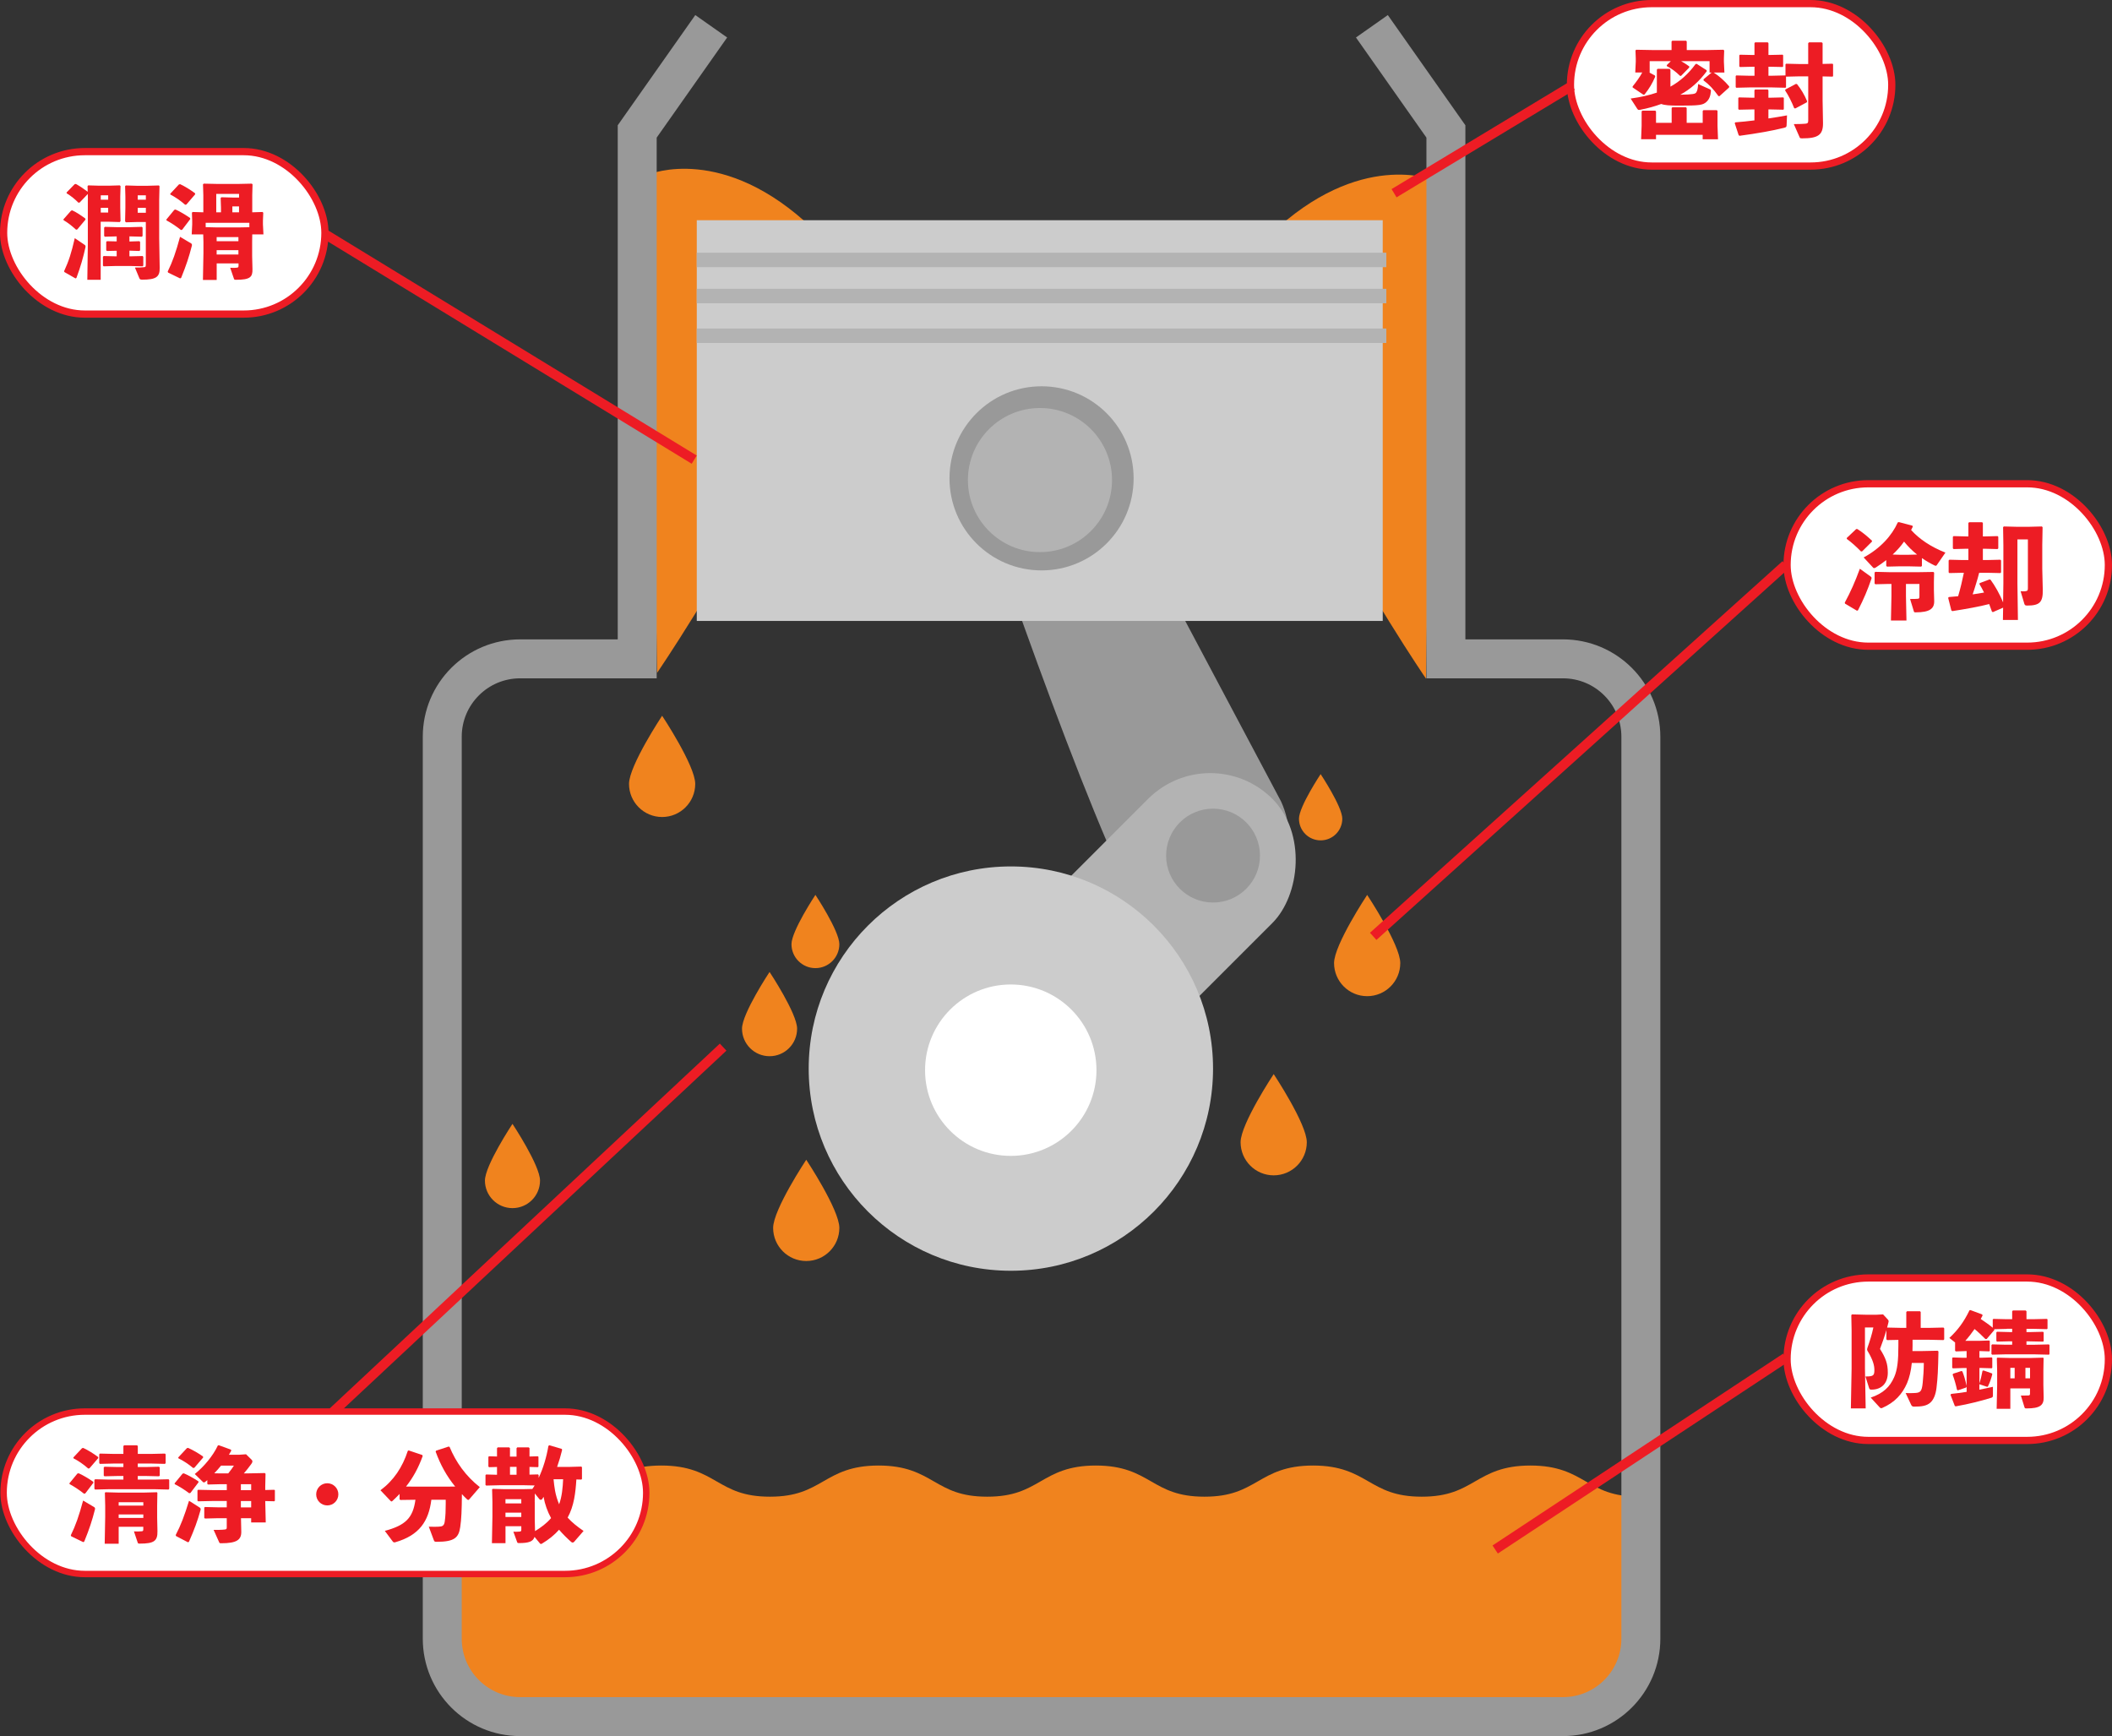 <?xml version="1.0" encoding="UTF-8"?><svg id="b" xmlns="http://www.w3.org/2000/svg" viewBox="0 0 585 480.9"><rect x="0" y="0" width="585" height="480.9" fill="#333333" stroke="none"/><defs><style>.d,.e,.f,.g{fill:#fff;}.e{stroke-width:2px;}.e,.h,.f,.i,.g{stroke-miterlimit:10;}.e,.h,.f,.g{stroke:#ed1c24;}.h{stroke-width:2.67px;}.h,.i{fill:none;}.f{stroke-width:1.78px;}.j{fill:#f0831e;}.i{stroke:#999;stroke-width:10.79px;}.g{stroke-width:2px;}.k{fill:#999;}.l{fill:#ccc;}.m{fill:#b3b3b3;}.n{fill:#ed1c24;}</style></defs><g id="c"><g><g><path class="j" d="M397.16,49.9s-20.5-8.63-45.32,15.11c-24.82,23.74,43.16,123,43.16,123l2.16-138.1Z"/><path class="j" d="M179.84,48.28s20.5-8.63,45.32,15.11c24.82,23.74-43.16,123-43.16,123l-2.16-138.1Z"/><path class="j" d="M430.65,475H146.35c-12.9,0-23.35-10.45-23.35-23.35v-45.7c7.67,0,11.55,2.23,15.31,4.39,3.8,2.18,7.4,4.24,14.78,4.24s10.97-2.06,14.78-4.24c3.76-2.16,7.65-4.39,15.31-4.39s11.55,2.23,15.31,4.39c3.8,2.18,7.4,4.24,14.77,4.24s10.97-2.06,14.78-4.24c3.76-2.16,7.65-4.39,15.31-4.39s11.55,2.23,15.31,4.39c3.8,2.18,7.4,4.24,14.78,4.24s10.97-2.06,14.78-4.24c3.76-2.16,7.65-4.39,15.31-4.39s11.55,2.23,15.31,4.39c3.8,2.18,7.4,4.24,14.78,4.24s10.97-2.06,14.78-4.24c3.76-2.16,7.65-4.39,15.31-4.39s11.56,2.23,15.32,4.39c3.8,2.18,7.4,4.24,14.78,4.24s10.98-2.06,14.78-4.24c3.76-2.16,7.65-4.39,15.32-4.39s11.56,2.23,15.32,4.39c3.81,2.18,7.4,4.24,14.78,4.24v37.07c0,12.9-10.45,23.35-23.35,23.35Z"/><g><path class="k" d="M342.81,254.24h0c-12.24,5.58-26.69,.18-32.26-12.06-18.84-41.38-46.77-126.22-46.77-126.22l28.05-12.65,63.02,118.71c5.57,12.22,.18,26.65-12.04,32.22Z"/><rect class="m" x="291.74" y="206.21" width="48.65" height="102.86" rx="24.33" ry="24.33" transform="translate(274.75 -148.03) rotate(45)"/><g><circle class="l" cx="280" cy="296" r="56"/><circle class="d" cx="279.97" cy="296.44" r="23.74"/></g><circle class="k" cx="336" cy="237" r="13"/></g><g><rect class="l" x="193" y="61" width="190" height="111"/><rect class="m" x="193" y="70" width="191" height="4"/><rect class="m" x="193" y="80" width="191" height="4"/><rect class="m" x="193" y="91" width="191" height="4"/><circle class="k" cx="288.5" cy="132.5" r="25.5"/><circle class="m" cx="288.06" cy="132.98" r="19.96"/></g><path class="i" d="M380,7.28l20.5,29.13V182.5h32.42c11.92,0,21.58,9.66,21.58,21.58v249.84c0,11.92-9.66,21.58-21.58,21.58H144.08c-11.92,0-21.58-9.66-21.58-21.58V204.08c0-11.92,9.66-21.58,21.58-21.58h32.42V36.41l20.5-29.13"/><path class="j" d="M192.57,217.14c0,5.06-4.11,9.17-9.17,9.17s-9.17-4.11-9.17-9.17,9.17-18.88,9.17-18.88c0,0,9.17,13.82,9.17,18.88Z"/><path class="j" d="M387.86,266.77c0,5.06-4.11,9.17-9.17,9.17s-9.17-4.11-9.17-9.17,9.17-18.88,9.17-18.88c0,0,9.17,13.82,9.17,18.88Z"/><path class="j" d="M361.97,316.4c0,5.06-4.11,9.17-9.17,9.17s-9.17-4.11-9.17-9.17,9.17-18.88,9.17-18.88c0,0,9.17,13.82,9.17,18.88Z"/><path class="j" d="M371.8,226.78c0,3.31-2.68,6-6,6s-6-2.68-6-6,6-12.35,6-12.35c0,0,6,9.03,6,12.35Z"/><path class="j" d="M232.49,261.54c0,3.66-2.97,6.63-6.63,6.63s-6.63-2.97-6.63-6.63,6.63-13.66,6.63-13.66c0,0,6.63,9.99,6.63,13.66Z"/><path class="j" d="M220.79,284.94c0,4.22-3.42,7.63-7.63,7.63s-7.63-3.42-7.63-7.63,7.63-15.71,7.63-15.71c0,0,7.63,11.5,7.63,15.71Z"/><path class="j" d="M149.58,327.02c0,4.22-3.42,7.63-7.63,7.63s-7.63-3.42-7.63-7.63,7.63-15.71,7.63-15.71c0,0,7.63,11.5,7.63,15.71Z"/><path class="j" d="M232.49,340.13c0,5.06-4.11,9.17-9.17,9.17s-9.17-4.11-9.17-9.17,9.17-18.88,9.17-18.88c0,0,9.17,13.82,9.17,18.88Z"/></g><g><rect class="g" x="1" y="42" width="89" height="45" rx="22.49" ry="22.49"/><g><path class="n" d="M23.7,60.81l-2.28,2.73-.34,.09c-1.25-1.14-2.31-1.96-3.44-2.62l-.09-.23,2.13-2.42,.34-.09c1.22,.57,2.36,1.34,3.59,2.25l.08,.28Zm-2.79,16.31l-3.07-1.76-.09-.23c1.31-2.87,1.99-4.92,2.96-9.16l2.73,1.85c.2,.14,.26,.28,.26,.46,0,.06,0,.14-.03,.23-.6,2.73-1.34,5.35-2.5,8.48l-.26,.14Zm3.44-21.77l-.03-1.62-2.25,2.36-.34,.06c-1.02-1.02-1.99-1.82-3.24-2.59l-.06-.23,2.25-2.31,.34-.06c1.08,.6,1.96,1.17,3.27,2.16l-.03-1.57,.17-.2,3.04,.09h2.7l3.02-.09,.2,.2-.08,2.87v3.07l.08,3.76-.23,.26-3.02-.09h-2.25v16.08h-3.7l.14-9.68v-12.49Zm3.56-1.25v1.22h2.05v-1.22h-2.05Zm2.05,3.47h-2.05v1.31h2.05v-1.31Zm5.89,11.87v1.56h.34l3.3-.08,.2,.2v2.45l-.2,.2-3.3-.09h-4.18l-3.3,.09-.2-.2v-2.45l.2-.2,3.3,.08h.31v-1.54l-2.7,.06-.2-.2v-2.31l.2-.2,2.7,.06v-1.39l-3.27,.09-.2-.2v-2.33l.2-.2,3.3,.09h3.64l3.3-.09,.2,.2v2.33l-.2,.2-3.3-.09h-.14v1.42l2.76-.09,.2,.2v2.31l-.2,.2-2.76-.09Zm4.55-7.94h-2.5l-3.02,.08-.23-.26,.08-3.81v-3.07l-.08-2.87,.2-.2,3.02,.09h3.07l3.07-.09,.17,.2-.09,3.79v10.67l.14,8.14c.06,2.53-.97,3.3-4.84,3.3-.57,0-.68-.14-.8-.43l-1.22-2.93c1.05,0,1.79,0,2.62-.11,.34-.03,.4-.17,.4-.85v-11.64Zm-2.25-7.4v1.22h2.25v-1.22h-2.25Zm2.25,3.47h-2.25v1.37h2.25v-1.37Z"/><path class="n" d="M52.71,60.67l-2.25,2.96-.34,.08c-1.34-1.08-2.85-2.05-3.98-2.65l-.08-.23,2.22-2.7,.34-.09c1.08,.46,2.7,1.42,4.01,2.33l.09,.28Zm-2.82,16.45l-3.33-1.62-.11-.28c1.34-2.73,2.25-5.32,3.42-9.62l3.02,1.79c.2,.11,.28,.28,.28,.48,0,.06,0,.11-.03,.2-.8,3.13-1.51,5.29-2.96,8.88l-.28,.17Zm4.18-23.31l-2.45,2.85-.34,.06c-1.31-1.17-2.73-2.13-4.07-2.82l-.06-.23,2.42-2.59,.34-.06c1.37,.65,2.76,1.51,4.1,2.5l.06,.28Zm11.98,19.15h-6.03v4.58h-3.81l.14-7.43v-3.13l-.06-2.05h-3.19l.14-2.76v-1l-.08-2.25,.2-.2,2.96,.09v-4.75l-.09-2.99,.2-.2,3.73,.08h5.86l3.73-.08,.2,.2-.08,2.99v4.75l2.85-.09,.2,.2-.09,2.22v1.02l.14,2.76h-3.1l-.03,2.05v3.96l.09,3.61c.06,2.22-.65,2.96-4.55,2.96-.4,0-.48-.03-.57-.26l-1.05-3.07c.4,0,.71,.03,.97,.03,.37,0,.65-.03,.91-.06,.28-.03,.43-.09,.43-.51v-.68Zm-9.08-11.24v1.2l3.22,.08h5.78l3.1-.06v-1.22h-12.09Zm2.93-2.9h1.31v-1.25l-.09-2.73,.2-.2,3.42,.09h1.48v-1.02h-6.32v5.12Zm.11,8h6.03v-1.14h-6.03v1.14Zm0,3.67h6.03v-1.19h-6.03v1.19Zm4.35-13.32v1.65h1.85v-1.65h-1.85Z"/></g></g><g><rect class="e" x="495" y="134" width="89" height="45" rx="22.49" ry="22.49"/><g><path class="n" d="M514.36,169.17l-3.3-1.96-.08-.28c1.62-2.99,2.85-5.78,4.18-9.39l2.99,2.16c.17,.14,.26,.26,.26,.43,0,.06-.03,.14-.06,.23-1.05,3.04-2.02,5.38-3.7,8.68l-.29,.14Zm4.13-19.12l-2.7,2.68-.31,.03c-1.34-1.37-2.7-2.59-3.93-3.47l-.03-.26,2.62-2.48h.34c1.37,.88,2.5,1.79,4.04,3.22l-.03,.28Zm4.18,6.89l-.2-.2v-1.59c-.91,.71-1.88,1.39-2.9,2.05-.2,.11-.37,.17-.48,.17-.09,0-.17-.06-.23-.11l-2.65-2.85c4.61-2.48,7.83-6.06,9.45-9.7l.31-.09,3.76,1,.09,.28c-.14,.31-.29,.6-.46,.91,2.25,2.5,5.46,4.67,9.5,6.26l-2.36,3.42c-.11,.17-.2,.23-.31,.23-.08,0-.2-.03-.37-.11-1.25-.6-2.39-1.28-3.47-2.02v2.16l-.2,.2-3.44-.08h-2.59l-3.44,.08Zm8.99,4.81h-3.73v3.36l.14,6.77h-4.3l.14-6.77v-3.36h-.74l-3.73,.09-.2-.2v-3.04l.2-.2,3.73,.09h8.57l3.79-.06,.2,.2-.06,2.53v2.31l.08,2.99c.06,2.13-1.22,3.16-5.12,3.16-.37,0-.46-.03-.51-.26l-1.05-3.44c1.34,0,1.79-.03,2.13-.06,.34-.03,.46-.08,.46-.74v-3.36Zm-5.55-8.08h2.59l2.31-.06c-1.34-1.05-2.53-2.25-3.61-3.59-.91,1.31-1.99,2.5-3.16,3.59l1.88,.06Z"/><path class="n" d="M551.98,169.54l-.23-.11c-.23-.68-.51-1.39-.77-2.11-2.7,.71-6.43,1.37-10.22,1.96l-.26-.2-.88-3.47,.17-.23c.85-.06,1.74-.14,2.59-.23,.63-2.13,1.14-4.3,1.59-6.49h-.43l-3.59,.08-.2-.2v-3.3l.2-.2,3.59,.09h1.68v-3.13h-.51l-3.59,.09-.2-.2v-3.19l.2-.2,3.59,.09h.51v-3.73l.2-.2h3.61l.2,.2v3.73h.48l3.59-.09,.2,.2v3.19l-.2,.2-3.59-.09h-.48v3.13h1.25l3.59-.09,.2,.2v3.3l-.2,.2-3.59-.08h-2.28c-.23,.97-.51,1.91-.8,2.85-.31,1.05-.65,2.11-1,3.13,1.05-.14,2.11-.31,3.16-.51-.43-.88-.88-1.68-1.28-2.33l.06-.28,2.73-1.02,.26,.06c1.17,1.54,2.62,4.07,3.5,6.32l.08-5.26v-10.64l-.08-4.95,.2-.2,3.56,.09h3.42l3.56-.09,.2,.2-.09,4.95v6.57l.14,5.75c.08,3.61-.91,4.44-4.38,4.44-.54,0-.63-.2-.74-.54l-1.02-3.44c.28,0,.54,.03,.8,.03,.23,0,.43-.03,.54-.03,.6-.09,.68-.2,.68-.85v-13.49h-2.9v12.21l.14,10.1h-4.16l.06-3.41-2.87,1.25Z"/></g></g><g><rect class="e" x="435" y="1" width="89" height="45" rx="22.49" ry="22.49"/><g><path class="n" d="M462.46,19.07l.23,.26v4.67c2.67-1.48,4.95-3.5,6.97-6.26l.28-.06,2.76,1.76,.06,.28c-2.16,2.9-4.44,4.92-7.34,6.52,3.73-.06,4.16-.26,4.41-.63,.31-.46,.43-.94,.54-2.33l3.22,1.45c.26,.11,.31,.2,.31,.4v.17c-.11,1.28-.48,2.28-1.28,2.96-.97,.85-1.82,1-7.63,1-2.45,0-3.96-.11-4.84-.46-1.76,.65-3.76,1.22-5.89,1.62-.11,.03-.23,.03-.31,.03-.17,0-.28-.06-.43-.28l-1.85-2.87c2.85-.4,5.21-.94,7.26-1.65v-6.35l.2-.23h3.33Zm-.8-1.02l1.14-1.11h-5.86v3.13h-.11l1.56,.85,.09,.31c-.85,1.96-1.59,3.19-2.96,4.95l-.31,.06-2.99-2.02v-.28c1.02-1.28,1.93-2.5,2.67-3.87h-1.94l.14-2.99v-.88l-.08-2.22,.2-.2,4.72,.09h5.07v-2.39l.2-.2h3.81l.2,.2v2.39h5.44l4.7-.09,.23,.2-.08,2.22v.88l.14,3.02h-2.96c1.56,1.02,2.99,2.28,4.3,3.84l-.06,.31-2.65,2.39-.29-.03c-1.34-1.88-2.59-3.22-4.13-4.35l.03-.31,2.22-1.85h-.57v-3.16h-7.88c.77,.43,1.51,.91,2.25,1.45v.31l-2.28,2.33-.28-.03c-1.22-1.2-2.36-2.02-3.64-2.68l-.03-.28Zm9.96,20.52v-1.22h-12.92v1.22h-4.13l.14-3.73v-3.98l.2-.2h3.59l.2,.2v3.16h4.33v-4.1l.2-.2h3.76l.2,.2v4.1h4.44v-3.3l.2-.2h3.7l.2,.2v4.13l.14,3.73h-4.24Z"/><path class="n" d="M485.48,27.07h.48v-2.05l.17-.23h3.5l.2,.2v2.08h.43l3.67-.09,.17,.14v3.13l-.17,.14-3.67-.08h-.43v2.5c1.76-.26,3.5-.54,5.15-.85l-.11,2.76c-.03,.48-.17,.54-.68,.68-3.3,.83-7.66,1.59-12.38,2.22l-.23-.2-1.08-3.3,.17-.23c1.74-.14,3.53-.31,5.29-.54v-3.04h-.48l-3.79,.08-.2-.17v-3.07l.17-.17,3.81,.09Zm.09-11.84h.4v-3.27l.17-.23h3.5l.2,.2v3.3h.2l3.7-.08,.17,.14v3.13l-.17,.14-3.7-.08h-.2v2.5h1.02l3.7-.09v-3.07l.17-.17,3.76,.09h2.36v-5.78l.23-.23h3.5l.26,.2v5.78l2.73-.06,.17,.14v3.3l-.17,.14-2.73-.06v6.66l.11,6.2c.06,3.36-1.37,4.3-5.75,4.3-.57,0-.63-.06-.74-.34l-1.59-3.61c1.34,0,2.73-.06,3.22-.11,.6-.06,.77-.23,.77-.91v-12.21h-2.36l-3.73,.09-.06-.06v2.99l-.17,.14-3.67-.09h-6.26l-3.67,.09-.17-.17v-3.07l.14-.17,3.7,.09h1.37v-2.5h-.4l-3.61,.08-.2-.17v-3.07l.17-.17,3.64,.08Zm8.96,9.56l2.9-1.54,.31,.03c1.11,1.37,2.11,3.04,2.82,4.78l-.09,.28-3.22,1.71-.28-.09c-.71-1.79-1.59-3.53-2.5-4.89l.06-.28Z"/></g></g><g><rect class="e" x="495" y="354" width="89" height="45" rx="22.49" ry="22.49"/><g><path class="n" d="M522.72,367.73l3.96,.09h1.34v-4.38l.2-.23h3.59l.2,.2v4.41h2.3l4.01-.09,.2,.2v3.07l-.2,.2-4.01-.09h-4.55v1.57c0,.54,0,1.05-.03,1.56h2.59l4.38-.09,.23,.2c-.11,5.24-.2,7.23-.54,10.07-.23,1.91-.8,3.3-1.74,4.13-1.02,.88-2.36,1.08-4.47,1.08-.48,0-.66-.17-.83-.54l-1.51-3.22c.48,0,.83,.03,1.17,.03s.65-.03,1.11-.03c1.79-.06,2.19-.31,2.45-2.85,.17-1.71,.29-3.47,.31-5.49h-3.33c-.23,2.22-.66,4.04-1.31,5.58-1.31,3.04-3.42,5.38-6.89,6.89-.11,.06-.2,.06-.28,.06-.14,0-.26-.06-.37-.17l-2.53-2.76c3.5-1.19,5.32-2.99,6.49-5.66,.91-2.05,1.17-4.67,1.17-8.71v-1.62l-3.13,.06-.2-.23v-2.53c-.48,1.71-1.05,3.3-1.76,5.21,1.59,2.53,2.16,4.1,2.16,6.57,0,3.04-1.82,4.7-4.5,4.7-.43,0-.57-.09-.68-.43l-1.02-3.22h.26c1.99,0,2.22-.34,2.22-1.79,0-1.11-.26-2.62-1.93-5.35-.06-.14-.09-.26-.09-.37s.03-.2,.06-.31c.74-2.13,1.28-3.81,1.68-5.75h-2.33v11.41l.2,11.01h-4.1l.2-11.01v-10.56l-.08-4.27,.2-.2,3.67,.09h3.19l1.74-.09,1.34,1.45c.11,.14,.2,.26,.2,.46,0,.11-.03,.26-.09,.46-.11,.46-.23,.88-.34,1.31l.06-.03Z"/><path class="n" d="M555.9,368.1l-3.53,.09,.03,.23-2.11,2.48-.34,.03c-1.02-1.02-1.99-1.96-3.02-2.79-.8,1.14-1.65,2.25-2.56,3.27h3.76l2.85-.09,.17,.14v2.73l-.17,.14-2.7-.09v1.85h.46l2.93-.09,.17,.14v2.73l-.17,.14-2.93-.09h-.46v4.3c.34-1.08,.6-2.16,.85-3.5l.28-.11,2.3,.8,.14,.23c-.31,1.22-.65,2.22-1.17,3.3-.06,.14-.11,.2-.23,.2-.03,0-.08,0-.14-.03l-2.05-.68v1.51c1.28-.26,2.53-.51,3.76-.8v2.42c0,.34-.09,.51-.48,.63-2.79,.85-6.09,1.71-9.79,2.36l-.28-.08-1.2-3.1,.17-.26c1.42-.14,2.85-.34,4.3-.57v-1.45l-.17,.26-2.28,.77-.23-.17c-.29-1.37-.66-2.7-1.2-4.18l.14-.26,2.28-.74,.28,.11c.43,1.08,.83,2.42,1.17,4.04v-4.98h-.97l-2.82,.09-.2-.17v-2.68l.17-.17,2.85,.09h.97v-1.85h-.26l-2.7,.09-.23-.17v-2.31l-1.59-1.25c2.31-2.16,3.98-4.35,5.58-7.66l.26-.06,3.27,1.22,.09,.28c-.17,.31-.34,.65-.51,.97,1.14,.77,2.28,1.54,3.33,2.42v-2.28l.17-.17,3.76,.09h1.45v-2.19l.2-.23h3.53l.23,.2v2.22h1.76l3.9-.09,.17,.14v2.56l-.17,.14-3.9-.09h-1.76v.91h.83l3.76-.09,.17,.17v2.42l-.17,.14-3.76-.08h-.83v.94h2.3l3.9-.09,.17,.17v2.53l-.17,.14-3.9-.09h-8.22l-3.58,.09-.2-.17v-2.48l.17-.2,3.61,.09h1.96v-.94h-.74l-3.44,.08-.2-.17v-2.36l.17-.2,3.47,.09h.74v-.91h-1.45Zm6.4,16.48h-5.46v5.66h-3.79l.14-6.52v-3.98l-.09-3.53,.17-.14,3.33,.09h5.95l3.36-.09,.14,.14-.06,3.53v3.9l.08,3.42c.06,2.22-1.05,3.07-4.72,3.07-.4,0-.48-.03-.57-.26l-1.02-3.3h.65c.54,0,1.11,0,1.45-.03,.28-.03,.43-.09,.43-.51v-1.45Zm-5.46-2.79h1.2v-2.9h-1.2v2.9Zm4.18-2.9v2.9h1.28v-2.9h-1.28Z"/></g></g><line class="h" x1="435.49" y1="23.73" x2="386.14" y2="53.52"/><line class="h" x1="494.62" y1="156.44" x2="380.36" y2="259.37"/><line class="h" x1="494.62" y1="376.08" x2="414.15" y2="429.21"/><line class="h" x1="90.04" y1="64.86" x2="192.29" y2="127.32"/><line class="h" x1="90.48" y1="392.75" x2="200.3" y2="290.05"/><g><rect class="f" x="1" y="391" width="178" height="45" rx="22.49" ry="22.49"/><g><path class="n" d="M25.87,410.72l-2.25,2.96-.34,.08c-1.34-1.08-2.85-2.05-3.98-2.65l-.08-.23,2.22-2.7,.34-.09c1.08,.46,2.7,1.42,4.01,2.33l.08,.28Zm-6.15,14.83l-.11-.28c1.34-2.73,2.25-5.32,3.41-9.62l3.02,1.79c.2,.11,.29,.28,.29,.48,0,.06,0,.11-.03,.2-.8,3.13-1.51,5.29-2.96,8.88l-.28,.17-3.33-1.62Zm7.51-21.68l-2.45,2.85-.34,.06c-1.31-1.17-2.73-2.13-4.07-2.82l-.06-.23,2.42-2.59,.34-.06c1.37,.65,2.76,1.51,4.1,2.5l.06,.28Zm10.93-1.14h3.79l3.73-.09,.2,.2v2.45l-.2,.2-3.73-.09h-3.79v.97h2.16l3.73-.09,.2,.2v2.25l-.2,.2-3.73-.09h-2.16v1h4.78l3.73-.09,.2,.2v2.45l-.2,.2-3.73-.09h-12.86l-3.73,.09-.2-.2v-2.45l.2-.2,3.73,.09h4.1v-1h-1.51l-3.73,.09-.2-.2v-2.25l.2-.2,3.73,.09h1.51v-.97h-2.76l-3.73,.09-.2-.2v-2.45l.2-.2,3.73,.09h2.76v-2.16l.2-.23h3.56l.23,.2v2.19Zm1.54,20.18h-6.83v4.7h-3.87l.14-7.43v-3.13l-.09-3.56,.17-.14,3.33,.09h7.54l3.36-.09,.14,.14-.06,3.56v3.33l.08,3.73c.06,2.73-.91,3.47-4.89,3.47-.4,0-.48-.03-.57-.26l-1.05-3.13c.4,0,.74,.03,1.05,.03,.43,0,.8-.03,1.11-.06,.28-.03,.43-.09,.43-.51v-.74Zm0-5.86v-.94h-6.83v.94h6.83Zm0,3.42v-.97h-6.83v.97h6.83Z"/><path class="n" d="M55,410.58l-2.25,2.96-.34,.09c-1.34-1.02-2.85-1.94-3.98-2.5l-.08-.23,2.22-2.7,.34-.09c1.08,.43,2.7,1.34,4.01,2.19l.09,.28Zm-2.96,16.62l-3.27-1.71-.11-.28c1.42-2.7,2.39-5.26,3.7-9.5l2.96,1.88c.2,.14,.26,.28,.26,.43,0,.09,0,.17-.03,.26-.88,3.1-1.65,5.24-3.21,8.79l-.29,.14Zm4.24-23.48l-2.45,2.85-.34,.06c-1.31-1.11-2.73-2.02-4.07-2.68l-.06-.23,2.42-2.59,.34-.06c1.37,.63,2.76,1.42,4.1,2.36l.06,.28Zm6.54,9.05v-1.65h-1.76l-3.44,.09-.2-.17v-1.05c-.14,.11-.26,.23-.4,.34-.26,.23-.4,.31-.54,.31-.11,0-.23-.08-.37-.23l-2.16-2.11c2.53-2.02,5.04-5.01,6.4-7.91l.26-.06,3.36,1.22,.08,.31c-.2,.37-.43,.74-.65,1.11h2.76l1.99-.14,1.45,1.42c.2,.17,.31,.34,.31,.57,0,.2-.11,.43-.31,.71-.68,.94-1.37,1.82-2.05,2.59h1.45l4.35-.09,.2,.2-.08,3.5v1l2.5-.06,.17,.14v2.9l-.17,.14-2.5-.06,.14,5.92h-4.04v-1.17h-2.82l.08,3.67c.06,2.33-1.25,3.27-5.58,3.27-.4,0-.46-.06-.57-.34l-1.51-3.36c1.08,0,2.31,0,3.13-.11,.43-.06,.51-.17,.51-.63v-2.5h-2.45l-3.58,.09-.2-.17v-2.85l.17-.17,3.61,.09h2.45v-1.76h-3.73l-4.18,.09-.2-.17v-2.85l.17-.17,4.21,.09h3.73Zm-1.76-4.64h2.16c.66-.8,1.2-1.59,1.57-2.16h-3.56c-.6,.74-1.22,1.45-1.88,2.13l1.71,.03Zm8.51,2.99h-2.85v1.65h2.85v-1.65Zm0,4.67h-2.85v1.76h2.85v-1.76Z"/><path class="n" d="M93.72,413.93c0,1.71-1.37,3.07-3.07,3.07s-3.07-1.37-3.07-3.07,1.37-3.07,3.07-3.07,3.07,1.37,3.07,3.07Z"/><path class="n" d="M110.88,415.5l-.2-.2v-1.48c-.63,.65-1.25,1.28-1.94,1.91-.11,.11-.2,.17-.28,.17-.14,0-.26-.11-.43-.31l-2.65-2.79c3.64-2.7,6.09-6.35,7.57-10.9l.23-.14,3.79,1.28,.11,.28c-1.2,3.33-2.7,6.03-4.61,8.45l2.65,.03h8.39l2.56-.03c-2.42-2.99-4.07-6.03-5.41-9.68l.14-.26,3.47-1.14,.26,.11c1.74,4.18,4.44,8.05,8.37,11.13l-2.88,3.33c-.11,.14-.23,.23-.34,.23-.09,0-.2-.09-.37-.23-.48-.46-.94-.91-1.37-1.39-.03,4.44-.14,6.94-.46,9.11-.43,2.93-1.54,4.1-6.55,4.1-.54,0-.63-.09-.77-.46l-1.39-3.73c.71,0,1.22,.03,1.62,.03,.43,0,.74-.03,1.11-.03,1.02-.03,1.51-.26,1.68-1.37,.23-1.48,.28-3.27,.28-4.95v-1.14h-3.98c-.74,5.92-3.3,9.85-10.02,11.78-.09,.03-.14,.03-.2,.03-.2,0-.37-.09-.48-.26l-2.19-2.93c5.72-1.54,7.8-3.56,8.48-8.62l-4.21,.06Z"/><path class="n" d="M161.21,409.64l-.17,.2-1.39-.03c-.23,3.59-.63,7.34-2.42,10.56,1.14,1.28,2.59,2.45,4.41,3.7l-2.62,3.02c-.11,.11-.23,.2-.4,.2-.11,0-.26-.06-.4-.17-1.28-1.14-2.39-2.25-3.36-3.39-1.31,1.48-2.87,2.73-4.72,3.84-.14,.09-.23,.11-.31,.11-.11,0-.17-.06-.26-.14l-1.51-1.82c-.4,1.25-1.54,1.71-4.24,1.71-.4,0-.48-.03-.57-.26l-1.05-2.9c.23,0,.48,.03,.77,.03,.37,0,.74-.03,1-.06,.28-.03,.43-.09,.43-.51v-.97h-4.38v4.7h-3.76l.14-7.43v-3.98l-.09-3.5,.17-.14,3.27,.09h5.04l2.67-.06c.23-.31,.43-.63,.63-.97l-2.82-.06h-7l-3.59,.09-.2-.17v-2.7l.17-.2,3.02,.08v-2.16l-2.19,.06-.2-.17v-2.68l.17-.17,2.22,.06v-2.3l.2-.23h3.16l.23,.2v2.36h1.82v-2.33l.2-.23h3.16l.23,.2v2.33l2.31-.06,.17,.14v2.73l-.17,.14-2.31-.06v2.13l2.36-.06,.17,.17v.8c1.28-2.7,2.22-5.89,2.7-8.85l.26-.2,3.47,1.02,.06,.34c-.37,1.54-.83,3.1-1.37,4.64h3.5l3.21-.09,.17,.2v3.19Zm-21.2,6.8h4.38v-1.17h-4.38v1.17Zm0,3.76h4.38v-1.2h-4.38v1.2Zm3.07-13.89h-1.82v2.19h1.82v-2.19Zm5.04,9.73v4.81l.08,3.27c1.62-1,3.19-2.13,4.44-3.61-1-1.82-1.71-3.81-2.08-5.89-.11,.2-.23,.4-.34,.57-.11,.17-.28,.26-.43,.26s-.29-.06-.37-.17l-1.28-1.59-.03,2.36Zm5.21-6.29c.11,1.05,.2,2.05,.4,3.1,.23,1.31,.63,2.62,1.14,3.84,.8-2.19,1-4.61,1.11-6.94h-2.65Z"/></g></g></g></g></svg>